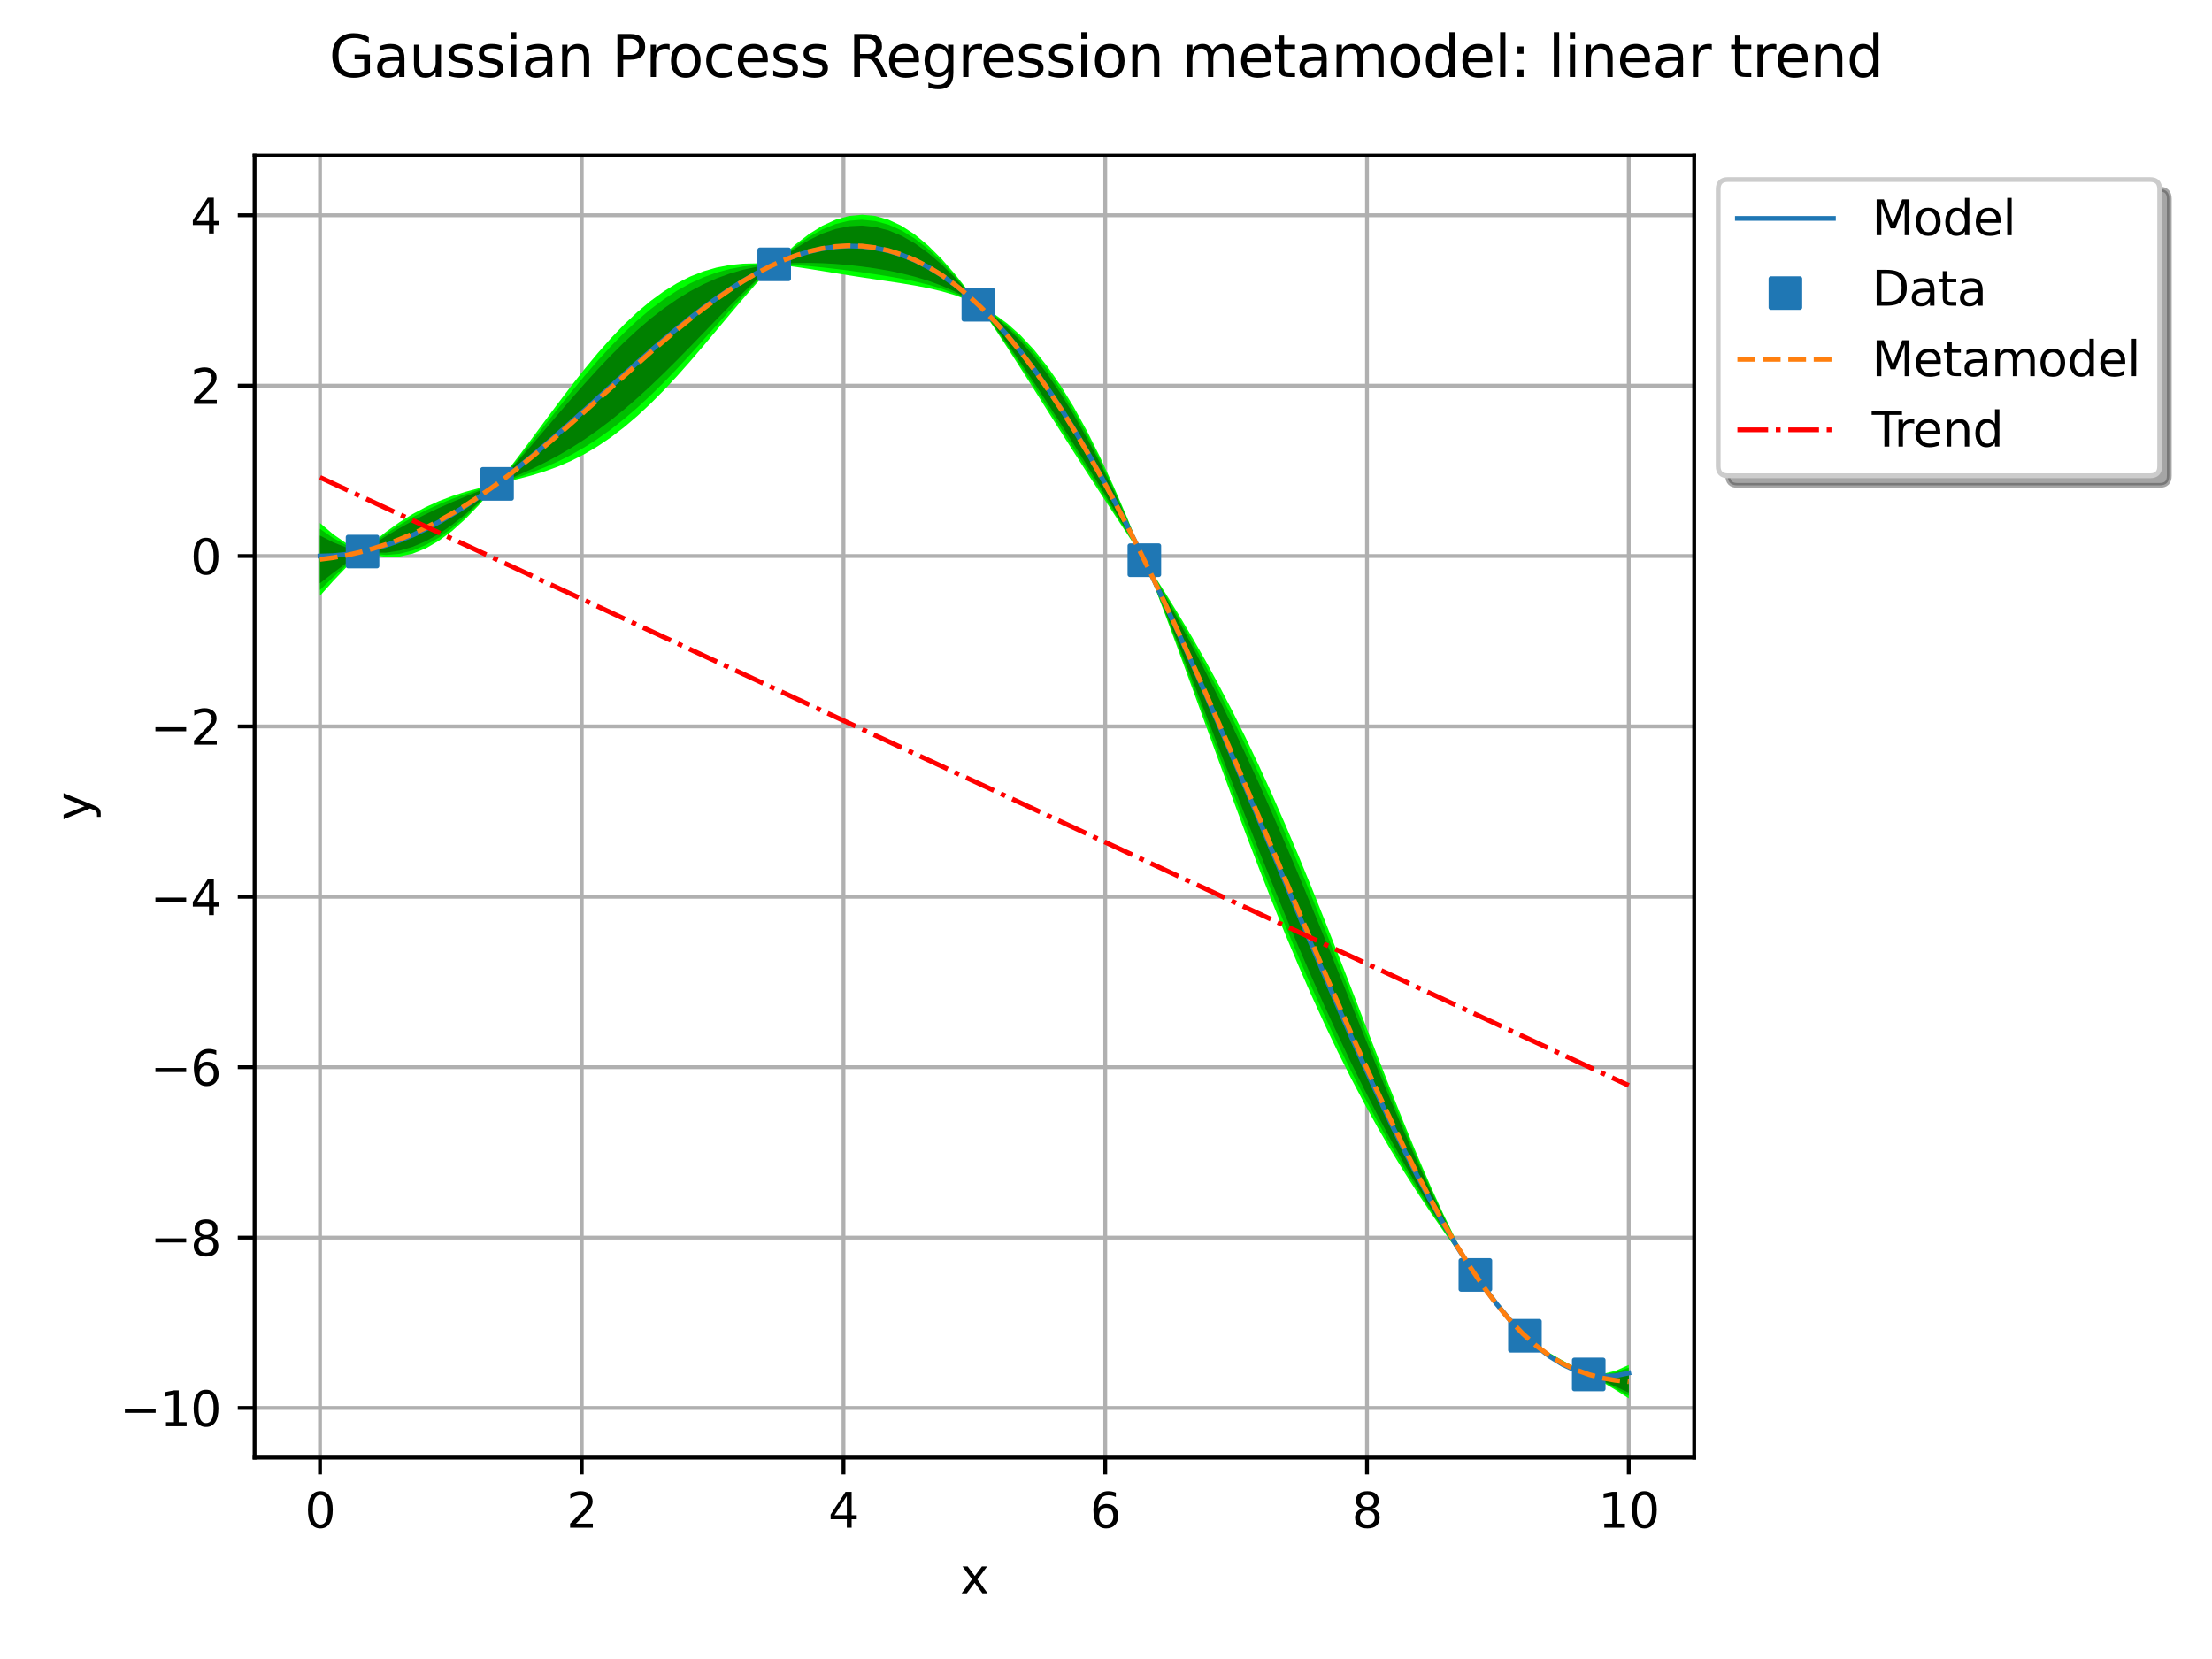 <?xml version="1.0" encoding="utf-8" standalone="no"?>
<!DOCTYPE svg PUBLIC "-//W3C//DTD SVG 1.1//EN"
  "http://www.w3.org/Graphics/SVG/1.1/DTD/svg11.dtd">
<svg xmlns:xlink="http://www.w3.org/1999/xlink" width="460.8pt" height="345.6pt" viewBox="0 0 460.8 345.6" xmlns="http://www.w3.org/2000/svg" version="1.1">
 <defs>
  <style type="text/css">*{stroke-linejoin: round; stroke-linecap: butt}</style>
 </defs>
 <g id="figure_1">
  <g id="patch_1">
   <path d="M 0 345.6 
L 460.8 345.6 
L 460.8 0 
L 0 0 
z
" style="fill: #ffffff"/>
  </g>
  <g id="axes_1">
   <g id="patch_2">
    <path d="M 53.03 303.64 
L 352.93 303.64 
L 352.93 32.4 
L 53.03 32.4 
z
" style="fill: #ffffff"/>
   </g>
   <g id="matplotlib.axis_1">
    <g id="xtick_1">
     <g id="line2d_1">
      <path d="M 66.662 303.64 
L 66.662 32.4 
" clip-path="url(#p1fb1db4785)" style="fill: none; stroke: #b0b0b0; stroke-width: 0.8; stroke-linecap: square"/>
     </g>
     <g id="line2d_2">
      <defs>
       <path id="m49046fbd03" d="M 0 0 
L 0 3.5 
" style="stroke: #000000; stroke-width: 0.8"/>
      </defs>
      <g>
       <use xlink:href="#m49046fbd03" x="66.662" y="303.64" style="stroke: #000000; stroke-width: 0.8"/>
      </g>
     </g>
     <g id="text_1">
      <!-- 0 -->
      <g transform="translate(63.481 318.238) scale(0.1 -0.1)">
       <defs>
        <path id="DejaVuSans-30" d="M 2034 4250 
Q 1547 4250 1301 3770 
Q 1056 3291 1056 2328 
Q 1056 1369 1301 889 
Q 1547 409 2034 409 
Q 2525 409 2770 889 
Q 3016 1369 3016 2328 
Q 3016 3291 2770 3770 
Q 2525 4250 2034 4250 
z
M 2034 4750 
Q 2819 4750 3233 4129 
Q 3647 3509 3647 2328 
Q 3647 1150 3233 529 
Q 2819 -91 2034 -91 
Q 1250 -91 836 529 
Q 422 1150 422 2328 
Q 422 3509 836 4129 
Q 1250 4750 2034 4750 
z
" transform="scale(0.016)"/>
       </defs>
       <use xlink:href="#DejaVuSans-30"/>
      </g>
     </g>
    </g>
    <g id="xtick_2">
     <g id="line2d_3">
      <path d="M 121.189 303.64 
L 121.189 32.4 
" clip-path="url(#p1fb1db4785)" style="fill: none; stroke: #b0b0b0; stroke-width: 0.8; stroke-linecap: square"/>
     </g>
     <g id="line2d_4">
      <g>
       <use xlink:href="#m49046fbd03" x="121.189" y="303.64" style="stroke: #000000; stroke-width: 0.8"/>
      </g>
     </g>
     <g id="text_2">
      <!-- 2 -->
      <g transform="translate(118.008 318.238) scale(0.1 -0.1)">
       <defs>
        <path id="DejaVuSans-32" d="M 1228 531 
L 3431 531 
L 3431 0 
L 469 0 
L 469 531 
Q 828 903 1448 1529 
Q 2069 2156 2228 2338 
Q 2531 2678 2651 2914 
Q 2772 3150 2772 3378 
Q 2772 3750 2511 3984 
Q 2250 4219 1831 4219 
Q 1534 4219 1204 4116 
Q 875 4013 500 3803 
L 500 4441 
Q 881 4594 1212 4672 
Q 1544 4750 1819 4750 
Q 2544 4750 2975 4387 
Q 3406 4025 3406 3419 
Q 3406 3131 3298 2873 
Q 3191 2616 2906 2266 
Q 2828 2175 2409 1742 
Q 1991 1309 1228 531 
z
" transform="scale(0.016)"/>
       </defs>
       <use xlink:href="#DejaVuSans-32"/>
      </g>
     </g>
    </g>
    <g id="xtick_3">
     <g id="line2d_5">
      <path d="M 175.716 303.64 
L 175.716 32.4 
" clip-path="url(#p1fb1db4785)" style="fill: none; stroke: #b0b0b0; stroke-width: 0.8; stroke-linecap: square"/>
     </g>
     <g id="line2d_6">
      <g>
       <use xlink:href="#m49046fbd03" x="175.716" y="303.64" style="stroke: #000000; stroke-width: 0.8"/>
      </g>
     </g>
     <g id="text_3">
      <!-- 4 -->
      <g transform="translate(172.535 318.238) scale(0.1 -0.1)">
       <defs>
        <path id="DejaVuSans-34" d="M 2419 4116 
L 825 1625 
L 2419 1625 
L 2419 4116 
z
M 2253 4666 
L 3047 4666 
L 3047 1625 
L 3713 1625 
L 3713 1100 
L 3047 1100 
L 3047 0 
L 2419 0 
L 2419 1100 
L 313 1100 
L 313 1709 
L 2253 4666 
z
" transform="scale(0.016)"/>
       </defs>
       <use xlink:href="#DejaVuSans-34"/>
      </g>
     </g>
    </g>
    <g id="xtick_4">
     <g id="line2d_7">
      <path d="M 230.244 303.64 
L 230.244 32.4 
" clip-path="url(#p1fb1db4785)" style="fill: none; stroke: #b0b0b0; stroke-width: 0.8; stroke-linecap: square"/>
     </g>
     <g id="line2d_8">
      <g>
       <use xlink:href="#m49046fbd03" x="230.244" y="303.64" style="stroke: #000000; stroke-width: 0.8"/>
      </g>
     </g>
     <g id="text_4">
      <!-- 6 -->
      <g transform="translate(227.062 318.238) scale(0.1 -0.1)">
       <defs>
        <path id="DejaVuSans-36" d="M 2113 2584 
Q 1688 2584 1439 2293 
Q 1191 2003 1191 1497 
Q 1191 994 1439 701 
Q 1688 409 2113 409 
Q 2538 409 2786 701 
Q 3034 994 3034 1497 
Q 3034 2003 2786 2293 
Q 2538 2584 2113 2584 
z
M 3366 4563 
L 3366 3988 
Q 3128 4100 2886 4159 
Q 2644 4219 2406 4219 
Q 1781 4219 1451 3797 
Q 1122 3375 1075 2522 
Q 1259 2794 1537 2939 
Q 1816 3084 2150 3084 
Q 2853 3084 3261 2657 
Q 3669 2231 3669 1497 
Q 3669 778 3244 343 
Q 2819 -91 2113 -91 
Q 1303 -91 875 529 
Q 447 1150 447 2328 
Q 447 3434 972 4092 
Q 1497 4750 2381 4750 
Q 2619 4750 2861 4703 
Q 3103 4656 3366 4563 
z
" transform="scale(0.016)"/>
       </defs>
       <use xlink:href="#DejaVuSans-36"/>
      </g>
     </g>
    </g>
    <g id="xtick_5">
     <g id="line2d_9">
      <path d="M 284.771 303.64 
L 284.771 32.4 
" clip-path="url(#p1fb1db4785)" style="fill: none; stroke: #b0b0b0; stroke-width: 0.8; stroke-linecap: square"/>
     </g>
     <g id="line2d_10">
      <g>
       <use xlink:href="#m49046fbd03" x="284.771" y="303.64" style="stroke: #000000; stroke-width: 0.8"/>
      </g>
     </g>
     <g id="text_5">
      <!-- 8 -->
      <g transform="translate(281.59 318.238) scale(0.1 -0.1)">
       <defs>
        <path id="DejaVuSans-38" d="M 2034 2216 
Q 1584 2216 1326 1975 
Q 1069 1734 1069 1313 
Q 1069 891 1326 650 
Q 1584 409 2034 409 
Q 2484 409 2743 651 
Q 3003 894 3003 1313 
Q 3003 1734 2745 1975 
Q 2488 2216 2034 2216 
z
M 1403 2484 
Q 997 2584 770 2862 
Q 544 3141 544 3541 
Q 544 4100 942 4425 
Q 1341 4750 2034 4750 
Q 2731 4750 3128 4425 
Q 3525 4100 3525 3541 
Q 3525 3141 3298 2862 
Q 3072 2584 2669 2484 
Q 3125 2378 3379 2068 
Q 3634 1759 3634 1313 
Q 3634 634 3220 271 
Q 2806 -91 2034 -91 
Q 1263 -91 848 271 
Q 434 634 434 1313 
Q 434 1759 690 2068 
Q 947 2378 1403 2484 
z
M 1172 3481 
Q 1172 3119 1398 2916 
Q 1625 2713 2034 2713 
Q 2441 2713 2670 2916 
Q 2900 3119 2900 3481 
Q 2900 3844 2670 4047 
Q 2441 4250 2034 4250 
Q 1625 4250 1398 4047 
Q 1172 3844 1172 3481 
z
" transform="scale(0.016)"/>
       </defs>
       <use xlink:href="#DejaVuSans-38"/>
      </g>
     </g>
    </g>
    <g id="xtick_6">
     <g id="line2d_11">
      <path d="M 339.298 303.64 
L 339.298 32.4 
" clip-path="url(#p1fb1db4785)" style="fill: none; stroke: #b0b0b0; stroke-width: 0.8; stroke-linecap: square"/>
     </g>
     <g id="line2d_12">
      <g>
       <use xlink:href="#m49046fbd03" x="339.298" y="303.64" style="stroke: #000000; stroke-width: 0.8"/>
      </g>
     </g>
     <g id="text_6">
      <!-- 10 -->
      <g transform="translate(332.936 318.238) scale(0.1 -0.1)">
       <defs>
        <path id="DejaVuSans-31" d="M 794 531 
L 1825 531 
L 1825 4091 
L 703 3866 
L 703 4441 
L 1819 4666 
L 2450 4666 
L 2450 531 
L 3481 531 
L 3481 0 
L 794 0 
L 794 531 
z
" transform="scale(0.016)"/>
       </defs>
       <use xlink:href="#DejaVuSans-31"/>
       <use xlink:href="#DejaVuSans-30" transform="translate(63.623 0)"/>
      </g>
     </g>
    </g>
    <g id="text_7">
     <!-- x -->
     <g transform="translate(200.021 331.917) scale(0.1 -0.1)">
      <defs>
       <path id="DejaVuSans-78" d="M 3513 3500 
L 2247 1797 
L 3578 0 
L 2900 0 
L 1881 1375 
L 863 0 
L 184 0 
L 1544 1831 
L 300 3500 
L 978 3500 
L 1906 2253 
L 2834 3500 
L 3513 3500 
z
" transform="scale(0.016)"/>
      </defs>
      <use xlink:href="#DejaVuSans-78"/>
     </g>
    </g>
   </g>
   <g id="matplotlib.axis_2">
    <g id="ytick_1">
     <g id="line2d_13">
      <path d="M 53.03 293.312 
L 352.93 293.312 
" clip-path="url(#p1fb1db4785)" style="fill: none; stroke: #b0b0b0; stroke-width: 0.8; stroke-linecap: square"/>
     </g>
     <g id="line2d_14">
      <defs>
       <path id="m5d38cfd2c7" d="M 0 0 
L -3.5 0 
" style="stroke: #000000; stroke-width: 0.8"/>
      </defs>
      <g>
       <use xlink:href="#m5d38cfd2c7" x="53.03" y="293.312" style="stroke: #000000; stroke-width: 0.8"/>
      </g>
     </g>
     <g id="text_8">
      <!-- −10 -->
      <g transform="translate(24.925 297.111) scale(0.1 -0.1)">
       <defs>
        <path id="DejaVuSans-2212" d="M 678 2272 
L 4684 2272 
L 4684 1741 
L 678 1741 
L 678 2272 
z
" transform="scale(0.016)"/>
       </defs>
       <use xlink:href="#DejaVuSans-2212"/>
       <use xlink:href="#DejaVuSans-31" transform="translate(83.789 0)"/>
       <use xlink:href="#DejaVuSans-30" transform="translate(147.412 0)"/>
      </g>
     </g>
    </g>
    <g id="ytick_2">
     <g id="line2d_15">
      <path d="M 53.03 257.816 
L 352.93 257.816 
" clip-path="url(#p1fb1db4785)" style="fill: none; stroke: #b0b0b0; stroke-width: 0.8; stroke-linecap: square"/>
     </g>
     <g id="line2d_16">
      <g>
       <use xlink:href="#m5d38cfd2c7" x="53.03" y="257.816" style="stroke: #000000; stroke-width: 0.8"/>
      </g>
     </g>
     <g id="text_9">
      <!-- −8 -->
      <g transform="translate(31.288 261.615) scale(0.1 -0.1)">
       <use xlink:href="#DejaVuSans-2212"/>
       <use xlink:href="#DejaVuSans-38" transform="translate(83.789 0)"/>
      </g>
     </g>
    </g>
    <g id="ytick_3">
     <g id="line2d_17">
      <path d="M 53.03 222.319 
L 352.93 222.319 
" clip-path="url(#p1fb1db4785)" style="fill: none; stroke: #b0b0b0; stroke-width: 0.8; stroke-linecap: square"/>
     </g>
     <g id="line2d_18">
      <g>
       <use xlink:href="#m5d38cfd2c7" x="53.03" y="222.319" style="stroke: #000000; stroke-width: 0.8"/>
      </g>
     </g>
     <g id="text_10">
      <!-- −6 -->
      <g transform="translate(31.288 226.118) scale(0.1 -0.1)">
       <use xlink:href="#DejaVuSans-2212"/>
       <use xlink:href="#DejaVuSans-36" transform="translate(83.789 0)"/>
      </g>
     </g>
    </g>
    <g id="ytick_4">
     <g id="line2d_19">
      <path d="M 53.03 186.823 
L 352.93 186.823 
" clip-path="url(#p1fb1db4785)" style="fill: none; stroke: #b0b0b0; stroke-width: 0.8; stroke-linecap: square"/>
     </g>
     <g id="line2d_20">
      <g>
       <use xlink:href="#m5d38cfd2c7" x="53.03" y="186.823" style="stroke: #000000; stroke-width: 0.8"/>
      </g>
     </g>
     <g id="text_11">
      <!-- −4 -->
      <g transform="translate(31.288 190.622) scale(0.1 -0.1)">
       <use xlink:href="#DejaVuSans-2212"/>
       <use xlink:href="#DejaVuSans-34" transform="translate(83.789 0)"/>
      </g>
     </g>
    </g>
    <g id="ytick_5">
     <g id="line2d_21">
      <path d="M 53.03 151.327 
L 352.93 151.327 
" clip-path="url(#p1fb1db4785)" style="fill: none; stroke: #b0b0b0; stroke-width: 0.8; stroke-linecap: square"/>
     </g>
     <g id="line2d_22">
      <g>
       <use xlink:href="#m5d38cfd2c7" x="53.03" y="151.327" style="stroke: #000000; stroke-width: 0.8"/>
      </g>
     </g>
     <g id="text_12">
      <!-- −2 -->
      <g transform="translate(31.288 155.126) scale(0.1 -0.1)">
       <use xlink:href="#DejaVuSans-2212"/>
       <use xlink:href="#DejaVuSans-32" transform="translate(83.789 0)"/>
      </g>
     </g>
    </g>
    <g id="ytick_6">
     <g id="line2d_23">
      <path d="M 53.03 115.83 
L 352.93 115.83 
" clip-path="url(#p1fb1db4785)" style="fill: none; stroke: #b0b0b0; stroke-width: 0.8; stroke-linecap: square"/>
     </g>
     <g id="line2d_24">
      <g>
       <use xlink:href="#m5d38cfd2c7" x="53.03" y="115.83" style="stroke: #000000; stroke-width: 0.8"/>
      </g>
     </g>
     <g id="text_13">
      <!-- 0 -->
      <g transform="translate(39.667 119.63) scale(0.1 -0.1)">
       <use xlink:href="#DejaVuSans-30"/>
      </g>
     </g>
    </g>
    <g id="ytick_7">
     <g id="line2d_25">
      <path d="M 53.03 80.334 
L 352.93 80.334 
" clip-path="url(#p1fb1db4785)" style="fill: none; stroke: #b0b0b0; stroke-width: 0.8; stroke-linecap: square"/>
     </g>
     <g id="line2d_26">
      <g>
       <use xlink:href="#m5d38cfd2c7" x="53.03" y="80.334" style="stroke: #000000; stroke-width: 0.8"/>
      </g>
     </g>
     <g id="text_14">
      <!-- 2 -->
      <g transform="translate(39.667 84.133) scale(0.1 -0.1)">
       <use xlink:href="#DejaVuSans-32"/>
      </g>
     </g>
    </g>
    <g id="ytick_8">
     <g id="line2d_27">
      <path d="M 53.03 44.838 
L 352.93 44.838 
" clip-path="url(#p1fb1db4785)" style="fill: none; stroke: #b0b0b0; stroke-width: 0.8; stroke-linecap: square"/>
     </g>
     <g id="line2d_28">
      <g>
       <use xlink:href="#m5d38cfd2c7" x="53.03" y="44.838" style="stroke: #000000; stroke-width: 0.8"/>
      </g>
     </g>
     <g id="text_15">
      <!-- 4 -->
      <g transform="translate(39.667 48.637) scale(0.1 -0.1)">
       <use xlink:href="#DejaVuSans-34"/>
      </g>
     </g>
    </g>
    <g id="text_16">
     <!-- y -->
     <g transform="translate(18.846 170.979) rotate(-90) scale(0.1 -0.1)">
      <defs>
       <path id="DejaVuSans-79" d="M 2059 -325 
Q 1816 -950 1584 -1140 
Q 1353 -1331 966 -1331 
L 506 -1331 
L 506 -850 
L 844 -850 
Q 1081 -850 1212 -737 
Q 1344 -625 1503 -206 
L 1606 56 
L 191 3500 
L 800 3500 
L 1894 763 
L 2988 3500 
L 3597 3500 
L 2059 -325 
z
" transform="scale(0.016)"/>
      </defs>
      <use xlink:href="#DejaVuSans-79"/>
     </g>
    </g>
   </g>
   <g id="patch_3">
    <path d="M 66.662 124.103 
L 69.416 121.027 
L 72.17 118.137 
L 74.924 115.452 
L 77.677 115.596 
L 80.431 116.033 
L 83.185 115.951 
L 85.939 115.35 
L 88.693 114.24 
L 91.447 112.642 
L 94.201 110.587 
L 96.955 108.112 
L 99.709 105.268 
L 102.463 102.111 
L 105.216 100.42 
L 107.97 99.767 
L 110.724 99.041 
L 113.478 98.195 
L 116.232 97.194 
L 118.986 96.005 
L 121.74 94.605 
L 124.494 92.978 
L 127.248 91.113 
L 130.002 89.007 
L 132.755 86.667 
L 135.509 84.102 
L 138.263 81.331 
L 141.017 78.38 
L 143.771 75.28 
L 146.525 72.07 
L 149.279 68.792 
L 152.033 65.498 
L 154.787 62.242 
L 157.541 59.084 
L 160.295 56.088 
L 163.048 55.245 
L 165.802 55.601 
L 168.556 56.016 
L 171.31 56.461 
L 174.064 56.912 
L 176.818 57.355 
L 179.572 57.782 
L 182.326 58.195 
L 185.08 58.603 
L 187.834 59.024 
L 190.587 59.483 
L 193.341 60.015 
L 196.095 60.659 
L 198.849 61.464 
L 201.603 62.482 
L 204.357 64.264 
L 207.111 68.271 
L 209.865 72.442 
L 212.619 76.721 
L 215.373 81.061 
L 218.126 85.421 
L 220.88 89.771 
L 223.634 94.09 
L 226.388 98.368 
L 229.142 102.603 
L 231.896 106.804 
L 234.65 110.991 
L 237.404 115.189 
L 240.158 121.251 
L 242.912 128.521 
L 245.665 135.956 
L 248.419 143.49 
L 251.173 151.064 
L 253.927 158.619 
L 256.681 166.104 
L 259.435 173.474 
L 262.189 180.687 
L 264.943 187.71 
L 267.697 194.513 
L 270.451 201.075 
L 273.205 207.379 
L 275.958 213.413 
L 278.712 219.175 
L 281.466 224.665 
L 284.22 229.888 
L 286.974 234.856 
L 289.728 239.585 
L 292.482 244.094 
L 295.236 248.404 
L 297.99 252.54 
L 300.744 256.525 
L 303.497 260.381 
L 306.251 264.128 
L 309.005 268.218 
L 311.759 272.073 
L 314.513 275.291 
L 317.267 277.921 
L 320.021 280.61 
L 322.775 282.918 
L 325.529 284.67 
L 328.283 285.814 
L 331.036 286.366 
L 333.79 287.899 
L 336.544 289.537 
L 339.298 291.311 
L 339.298 284.349 
L 336.544 285.565 
L 333.79 286.238 
L 331.036 286.332 
L 328.283 284.897 
L 325.529 283.425 
L 322.775 281.854 
L 320.021 280.064 
L 317.267 277.829 
L 314.513 274.692 
L 311.759 271.312 
L 309.005 267.774 
L 306.251 263.732 
L 303.497 258.664 
L 300.744 253.081 
L 297.99 247.056 
L 295.236 240.666 
L 292.482 233.986 
L 289.728 227.091 
L 286.974 220.051 
L 284.22 212.934 
L 281.466 205.801 
L 278.712 198.709 
L 275.958 191.707 
L 273.205 184.839 
L 270.451 178.142 
L 267.697 171.647 
L 264.943 165.376 
L 262.189 159.345 
L 259.435 153.564 
L 256.681 148.035 
L 253.927 142.752 
L 251.173 137.706 
L 248.419 132.878 
L 245.665 128.244 
L 242.912 123.776 
L 240.158 119.437 
L 237.404 114.215 
L 234.65 107.483 
L 231.896 101.117 
L 229.142 95.171 
L 226.388 89.687 
L 223.634 84.695 
L 220.88 80.216 
L 218.126 76.258 
L 215.373 72.818 
L 212.619 69.881 
L 209.865 67.421 
L 207.111 65.401 
L 204.357 63.774 
L 201.603 60.486 
L 198.849 57.002 
L 196.095 53.87 
L 193.341 51.142 
L 190.587 48.86 
L 187.834 47.058 
L 185.08 45.761 
L 182.326 44.982 
L 179.572 44.729 
L 176.818 44.996 
L 174.064 45.77 
L 171.31 47.028 
L 168.556 48.735 
L 165.802 50.85 
L 163.048 53.321 
L 160.295 54.987 
L 157.541 54.868 
L 154.787 54.929 
L 152.033 55.207 
L 149.279 55.731 
L 146.525 56.526 
L 143.771 57.612 
L 141.017 59.001 
L 138.263 60.699 
L 135.509 62.705 
L 132.755 65.014 
L 130.002 67.612 
L 127.248 70.479 
L 124.494 73.59 
L 121.74 76.912 
L 118.986 80.406 
L 116.232 84.028 
L 113.478 87.727 
L 110.724 91.448 
L 107.97 95.131 
L 105.216 98.708 
L 102.463 101.049 
L 99.709 101.71 
L 96.955 102.455 
L 94.201 103.33 
L 91.447 104.376 
L 88.693 105.622 
L 85.939 107.095 
L 83.185 108.81 
L 80.431 110.776 
L 77.677 112.993 
L 74.924 114.648 
L 72.17 113.209 
L 69.416 111.302 
L 66.662 108.952 
z
" clip-path="url(#p1fb1db4785)" style="fill: #00ff00"/>
   </g>
   <g id="patch_4">
    <path d="M 66.662 122.885 
L 69.416 120.246 
L 72.17 117.741 
L 74.924 115.388 
L 77.677 115.387 
L 80.431 115.611 
L 83.185 115.377 
L 85.939 114.686 
L 88.693 113.547 
L 91.447 111.978 
L 94.201 110.003 
L 96.955 107.658 
L 99.709 104.982 
L 102.463 102.026 
L 105.216 100.282 
L 107.97 99.395 
L 110.724 98.43 
L 113.478 97.354 
L 116.232 96.135 
L 118.986 94.751 
L 121.74 93.183 
L 124.494 91.419 
L 127.248 89.454 
L 130.002 87.287 
L 132.755 84.926 
L 135.509 82.382 
L 138.263 79.673 
L 141.017 76.822 
L 143.771 73.86 
L 146.525 70.82 
L 149.279 67.743 
L 152.033 64.671 
L 154.787 61.655 
L 157.541 58.745 
L 160.295 56 
L 163.048 55.091 
L 165.802 55.219 
L 168.556 55.431 
L 171.31 55.702 
L 174.064 56.016 
L 176.818 56.361 
L 179.572 56.732 
L 182.326 57.133 
L 185.08 57.57 
L 187.834 58.062 
L 190.587 58.629 
L 193.341 59.301 
L 196.095 60.113 
L 198.849 61.105 
L 201.603 62.322 
L 204.357 64.225 
L 207.111 68.04 
L 209.865 72.038 
L 212.619 76.172 
L 215.373 80.398 
L 218.126 84.684 
L 220.88 89.003 
L 223.634 93.335 
L 226.388 97.67 
L 229.142 102.006 
L 231.896 106.347 
L 234.65 110.709 
L 237.404 115.111 
L 240.158 121.105 
L 242.912 128.139 
L 245.665 135.336 
L 248.419 142.637 
L 251.173 149.99 
L 253.927 157.343 
L 256.681 164.652 
L 259.435 171.873 
L 262.189 178.972 
L 264.943 185.915 
L 267.697 192.675 
L 270.451 199.232 
L 273.205 205.567 
L 275.958 211.669 
L 278.712 217.53 
L 281.466 223.148 
L 284.22 228.525 
L 286.974 233.666 
L 289.728 238.581 
L 292.482 243.281 
L 295.236 247.782 
L 297.99 252.099 
L 300.744 256.248 
L 303.497 260.243 
L 306.251 264.096 
L 309.005 268.182 
L 311.759 272.011 
L 314.513 275.243 
L 317.267 277.914 
L 320.021 280.566 
L 322.775 282.833 
L 325.529 284.57 
L 328.283 285.74 
L 331.036 286.364 
L 333.79 287.765 
L 336.544 289.217 
L 339.298 290.751 
L 339.298 284.908 
L 336.544 285.884 
L 333.79 286.372 
L 331.036 286.334 
L 328.283 284.971 
L 325.529 283.525 
L 322.775 281.94 
L 320.021 280.108 
L 317.267 277.837 
L 314.513 274.74 
L 311.759 271.373 
L 309.005 267.81 
L 306.251 263.764 
L 303.497 258.802 
L 300.744 253.358 
L 297.99 247.497 
L 295.236 241.288 
L 292.482 234.798 
L 289.728 228.095 
L 286.974 221.241 
L 284.22 214.297 
L 281.466 207.317 
L 278.712 200.354 
L 275.958 193.452 
L 273.205 186.651 
L 270.451 179.986 
L 267.697 173.485 
L 264.943 167.171 
L 262.189 161.061 
L 259.435 155.164 
L 256.681 149.487 
L 253.927 144.028 
L 251.173 138.78 
L 248.419 133.731 
L 245.665 128.864 
L 242.912 124.157 
L 240.158 119.583 
L 237.404 114.294 
L 234.65 107.765 
L 231.896 101.575 
L 229.142 95.769 
L 226.388 90.385 
L 223.634 85.451 
L 220.88 80.985 
L 218.126 76.995 
L 215.373 73.481 
L 212.619 70.431 
L 209.865 67.824 
L 207.111 65.632 
L 204.357 63.813 
L 201.603 60.647 
L 198.849 57.361 
L 196.095 54.416 
L 193.341 51.855 
L 190.587 49.714 
L 187.834 48.02 
L 185.08 46.793 
L 182.326 46.044 
L 179.572 45.778 
L 176.818 45.99 
L 174.064 46.666 
L 171.31 47.786 
L 168.556 49.32 
L 165.802 51.231 
L 163.048 53.475 
L 160.295 55.075 
L 157.541 55.207 
L 154.787 55.517 
L 152.033 56.034 
L 149.279 56.781 
L 146.525 57.776 
L 143.771 59.033 
L 141.017 60.559 
L 138.263 62.357 
L 135.509 64.425 
L 132.755 66.755 
L 130.002 69.332 
L 127.248 72.138 
L 124.494 75.148 
L 121.74 78.334 
L 118.986 81.66 
L 116.232 85.086 
L 113.478 88.569 
L 110.724 92.059 
L 107.97 95.503 
L 105.216 98.846 
L 102.463 101.134 
L 99.709 101.996 
L 96.955 102.91 
L 94.201 103.914 
L 91.447 105.04 
L 88.693 106.315 
L 85.939 107.758 
L 83.185 109.384 
L 80.431 111.199 
L 77.677 113.202 
L 74.924 114.713 
L 72.17 113.605 
L 69.416 112.084 
L 66.662 110.17 
z
" clip-path="url(#p1fb1db4785)" style="fill: #00bf00"/>
   </g>
   <g id="patch_5">
    <path d="M 66.662 121.481 
L 69.416 119.344 
L 72.17 117.284 
L 74.924 115.313 
L 77.677 115.145 
L 80.431 115.123 
L 83.185 114.715 
L 85.939 113.921 
L 88.693 112.749 
L 91.447 111.212 
L 94.201 109.331 
L 96.955 107.133 
L 99.709 104.652 
L 102.463 101.927 
L 105.216 100.124 
L 107.97 98.965 
L 110.724 97.727 
L 113.478 96.384 
L 116.232 94.915 
L 118.986 93.305 
L 121.74 91.543 
L 124.494 89.622 
L 127.248 87.542 
L 130.002 85.305 
L 132.755 82.919 
L 135.509 80.399 
L 138.263 77.76 
L 141.017 75.026 
L 143.771 72.222 
L 146.525 69.38 
L 149.279 66.532 
L 152.033 63.717 
L 154.787 60.977 
L 157.541 58.355 
L 160.295 55.897 
L 163.048 54.912 
L 165.802 54.779 
L 168.556 54.756 
L 171.31 54.828 
L 174.064 54.984 
L 176.818 55.216 
L 179.572 55.523 
L 182.326 55.908 
L 185.08 56.38 
L 187.834 56.953 
L 190.587 57.645 
L 193.341 58.479 
L 196.095 59.484 
L 198.849 60.691 
L 201.603 62.137 
L 204.357 64.179 
L 207.111 67.774 
L 209.865 71.573 
L 212.619 75.538 
L 215.373 79.634 
L 218.126 83.835 
L 220.88 88.117 
L 223.634 92.464 
L 226.388 96.866 
L 229.142 101.317 
L 231.896 105.82 
L 234.65 110.384 
L 237.404 115.021 
L 240.158 120.937 
L 242.912 127.7 
L 245.665 134.621 
L 248.419 141.654 
L 251.173 148.752 
L 253.927 155.873 
L 256.681 162.977 
L 259.435 170.028 
L 262.189 176.994 
L 264.943 183.845 
L 267.697 190.556 
L 270.451 197.106 
L 273.205 203.478 
L 275.958 209.657 
L 278.712 215.633 
L 281.466 221.4 
L 284.22 226.954 
L 286.974 232.294 
L 289.728 237.423 
L 292.482 242.344 
L 295.236 247.065 
L 297.99 251.591 
L 300.744 255.929 
L 303.497 260.084 
L 306.251 264.059 
L 309.005 268.141 
L 311.759 271.941 
L 314.513 275.187 
L 317.267 277.905 
L 320.021 280.515 
L 322.775 282.734 
L 325.529 284.455 
L 328.283 285.655 
L 331.036 286.36 
L 333.79 287.611 
L 336.544 288.849 
L 339.298 290.106 
L 339.298 285.554 
L 336.544 286.252 
L 333.79 286.526 
L 331.036 286.338 
L 328.283 285.056 
L 325.529 283.641 
L 322.775 282.038 
L 320.021 280.158 
L 317.267 277.845 
L 314.513 274.796 
L 311.759 271.443 
L 309.005 267.851 
L 306.251 263.801 
L 303.497 258.961 
L 300.744 253.677 
L 297.99 248.005 
L 295.236 242.005 
L 292.482 235.735 
L 289.728 229.253 
L 286.974 222.613 
L 284.22 215.868 
L 281.466 209.066 
L 278.712 202.251 
L 275.958 195.463 
L 273.205 188.74 
L 270.451 182.111 
L 267.697 175.604 
L 264.943 169.241 
L 262.189 163.039 
L 259.435 157.01 
L 256.681 151.162 
L 253.927 145.498 
L 251.173 140.018 
L 248.419 134.715 
L 245.665 129.579 
L 242.912 124.597 
L 240.158 119.751 
L 237.404 114.384 
L 234.65 108.09 
L 231.896 102.102 
L 229.142 96.458 
L 226.388 91.189 
L 223.634 86.321 
L 220.88 81.87 
L 218.126 77.844 
L 215.373 74.245 
L 212.619 71.065 
L 209.865 68.29 
L 207.111 65.897 
L 204.357 63.859 
L 201.603 60.832 
L 198.849 57.774 
L 196.095 55.045 
L 193.341 52.678 
L 190.587 50.699 
L 187.834 49.129 
L 185.08 47.983 
L 182.326 47.269 
L 179.572 46.988 
L 176.818 47.135 
L 174.064 47.699 
L 171.31 48.66 
L 168.556 49.995 
L 165.802 51.672 
L 163.048 53.654 
L 160.295 55.177 
L 157.541 55.597 
L 154.787 56.195 
L 152.033 56.988 
L 149.279 57.991 
L 146.525 59.216 
L 143.771 60.67 
L 141.017 62.355 
L 138.263 64.269 
L 135.509 66.408 
L 132.755 68.761 
L 130.002 71.315 
L 127.248 74.05 
L 124.494 76.945 
L 121.74 79.974 
L 118.986 83.105 
L 116.232 86.306 
L 113.478 89.539 
L 110.724 92.762 
L 107.97 95.933 
L 105.216 99.004 
L 102.463 101.233 
L 99.709 102.326 
L 96.955 103.434 
L 94.201 104.586 
L 91.447 105.806 
L 88.693 107.114 
L 85.939 108.523 
L 83.185 110.046 
L 80.431 111.686 
L 77.677 113.444 
L 74.924 114.787 
L 72.17 114.062 
L 69.416 112.985 
L 66.662 111.574 
z
" clip-path="url(#p1fb1db4785)" style="fill: #008000"/>
   </g>
   <g id="line2d_29">
    <path d="M 66.662 115.83 
L 69.416 115.74 
L 72.17 115.469 
L 74.924 115.019 
L 77.677 114.392 
L 80.431 113.591 
L 83.185 112.621 
L 85.939 111.486 
L 88.693 110.192 
L 91.447 108.746 
L 94.201 107.156 
L 96.955 105.43 
L 99.709 103.576 
L 102.463 101.605 
L 105.216 99.526 
L 107.97 97.352 
L 110.724 95.093 
L 113.478 92.762 
L 116.232 90.372 
L 118.986 87.935 
L 121.74 85.465 
L 124.494 82.977 
L 127.248 80.484 
L 130.002 78.001 
L 132.755 75.543 
L 135.509 73.123 
L 138.263 70.758 
L 141.017 68.461 
L 143.771 66.248 
L 146.525 64.134 
L 149.279 62.131 
L 152.033 60.256 
L 154.787 58.522 
L 157.541 56.942 
L 160.295 55.529 
L 163.048 54.297 
L 165.802 53.257 
L 168.556 52.42 
L 171.31 51.799 
L 174.064 51.403 
L 176.818 51.241 
L 179.572 51.323 
L 182.326 51.656 
L 185.08 52.247 
L 187.834 53.103 
L 190.587 54.228 
L 193.341 55.628 
L 196.095 57.305 
L 198.849 59.261 
L 201.603 61.498 
L 204.357 64.015 
L 207.111 66.813 
L 209.865 69.888 
L 212.619 73.238 
L 215.373 76.859 
L 218.126 80.744 
L 220.88 84.888 
L 223.634 89.283 
L 226.388 93.921 
L 229.142 98.792 
L 231.896 103.884 
L 234.65 109.187 
L 237.404 114.688 
L 240.158 120.372 
L 242.912 126.226 
L 245.665 132.234 
L 248.419 138.379 
L 251.173 144.644 
L 253.927 151.011 
L 256.681 157.462 
L 259.435 163.977 
L 262.189 170.537 
L 264.943 177.12 
L 267.697 183.707 
L 270.451 190.275 
L 273.205 196.803 
L 275.958 203.269 
L 278.712 209.651 
L 281.466 215.927 
L 284.22 222.073 
L 286.974 228.069 
L 289.728 233.89 
L 292.482 239.517 
L 295.236 244.925 
L 297.99 250.094 
L 300.744 255.003 
L 303.497 259.631 
L 306.251 263.957 
L 309.005 267.962 
L 311.759 271.627 
L 314.513 274.934 
L 317.267 277.865 
L 320.021 280.404 
L 322.775 282.536 
L 325.529 284.244 
L 328.283 285.517 
L 331.036 286.342 
L 333.79 286.708 
L 336.544 286.604 
L 339.298 286.022 
" clip-path="url(#p1fb1db4785)" style="fill: none; stroke: #1f77b4; stroke-linecap: square"/>
   </g>
   <g id="PathCollection_1">
    <defs>
     <path id="mce7a66d151" d="M -3 3 
L 3 3 
L 3 -3 
L -3 -3 
z
" style="stroke: #1f77b4"/>
    </defs>
    <g clip-path="url(#p1fb1db4785)">
     <use xlink:href="#mce7a66d151" x="75.523" y="114.897" style="fill: #1f77b4; stroke: #1f77b4"/>
     <use xlink:href="#mce7a66d151" x="103.543" y="100.801" style="fill: #1f77b4; stroke: #1f77b4"/>
     <use xlink:href="#mce7a66d151" x="161.282" y="55.066" style="fill: #1f77b4; stroke: #1f77b4"/>
     <use xlink:href="#mce7a66d151" x="203.809" y="63.492" style="fill: #1f77b4; stroke: #1f77b4"/>
     <use xlink:href="#mce7a66d151" x="238.389" y="116.701" style="fill: #1f77b4; stroke: #1f77b4"/>
     <use xlink:href="#mce7a66d151" x="307.347" y="265.59" style="fill: #1f77b4; stroke: #1f77b4"/>
     <use xlink:href="#mce7a66d151" x="317.673" y="278.264" style="fill: #1f77b4; stroke: #1f77b4"/>
     <use xlink:href="#mce7a66d151" x="330.962" y="286.326" style="fill: #1f77b4; stroke: #1f77b4"/>
    </g>
   </g>
   <g id="patch_6">
    <path d="M 53.03 303.64 
L 53.03 32.4 
" style="fill: none; stroke: #000000; stroke-width: 0.8; stroke-linejoin: miter; stroke-linecap: square"/>
   </g>
   <g id="patch_7">
    <path d="M 352.93 303.64 
L 352.93 32.4 
" style="fill: none; stroke: #000000; stroke-width: 0.8; stroke-linejoin: miter; stroke-linecap: square"/>
   </g>
   <g id="patch_8">
    <path d="M 53.03 303.64 
L 352.93 303.64 
" style="fill: none; stroke: #000000; stroke-width: 0.8; stroke-linejoin: miter; stroke-linecap: square"/>
   </g>
   <g id="patch_9">
    <path d="M 53.03 32.4 
L 352.93 32.4 
" style="fill: none; stroke: #000000; stroke-width: 0.8; stroke-linejoin: miter; stroke-linecap: square"/>
   </g>
   <g id="line2d_30">
    <path d="M 66.662 116.528 
L 69.416 116.165 
L 72.17 115.673 
L 74.924 115.05 
L 77.677 114.294 
L 80.431 113.405 
L 83.185 112.38 
L 85.939 111.222 
L 88.693 109.931 
L 91.447 108.509 
L 94.201 106.959 
L 96.955 105.284 
L 99.709 103.489 
L 102.463 101.58 
L 105.216 99.564 
L 107.97 97.449 
L 110.724 95.245 
L 113.478 92.961 
L 116.232 90.611 
L 118.986 88.205 
L 121.74 85.758 
L 124.494 83.284 
L 127.248 80.796 
L 130.002 78.31 
L 132.755 75.84 
L 135.509 73.403 
L 138.263 71.015 
L 141.017 68.69 
L 143.771 66.446 
L 146.525 64.298 
L 149.279 62.262 
L 152.033 60.352 
L 154.787 58.586 
L 157.541 56.976 
L 160.295 55.537 
L 163.048 54.283 
L 165.802 53.225 
L 168.556 52.375 
L 171.31 51.744 
L 174.064 51.341 
L 176.818 51.175 
L 179.572 51.255 
L 182.326 51.589 
L 185.08 52.182 
L 187.834 53.041 
L 190.587 54.172 
L 193.341 55.578 
L 196.095 57.265 
L 198.849 59.233 
L 201.603 61.484 
L 204.357 64.019 
L 207.111 66.836 
L 209.865 69.931 
L 212.619 73.301 
L 215.373 76.939 
L 218.126 80.84 
L 220.88 84.994 
L 223.634 89.393 
L 226.388 94.027 
L 229.142 98.887 
L 231.896 103.961 
L 234.65 109.237 
L 237.404 114.702 
L 240.158 120.344 
L 242.912 126.148 
L 245.665 132.1 
L 248.419 138.184 
L 251.173 144.385 
L 253.927 150.686 
L 256.681 157.069 
L 259.435 163.519 
L 262.189 170.016 
L 264.943 176.543 
L 267.697 183.08 
L 270.451 189.609 
L 273.205 196.109 
L 275.958 202.56 
L 278.712 208.942 
L 281.466 215.233 
L 284.22 221.411 
L 286.974 227.454 
L 289.728 233.338 
L 292.482 239.04 
L 295.236 244.535 
L 297.99 249.798 
L 300.744 254.803 
L 303.497 259.523 
L 306.251 263.93 
L 309.005 267.996 
L 311.759 271.692 
L 314.513 274.992 
L 317.267 277.875 
L 320.021 280.337 
L 322.775 282.386 
L 325.529 284.048 
L 328.283 285.355 
L 331.036 286.349 
L 333.79 287.068 
L 336.544 287.551 
L 339.298 287.83 
" clip-path="url(#p1fb1db4785)" style="fill: none; stroke-dasharray: 3.7,1.6; stroke-dashoffset: 0; stroke: #ff7f0e"/>
   </g>
   <g id="line2d_31">
    <path d="M 66.662 99.45 
L 69.416 100.729 
L 72.17 102.009 
L 74.924 103.288 
L 77.677 104.568 
L 80.431 105.847 
L 83.185 107.127 
L 85.939 108.406 
L 88.693 109.686 
L 91.447 110.965 
L 94.201 112.245 
L 96.955 113.524 
L 99.709 114.804 
L 102.463 116.083 
L 105.216 117.363 
L 107.97 118.642 
L 110.724 119.922 
L 113.478 121.201 
L 116.232 122.481 
L 118.986 123.76 
L 121.74 125.04 
L 124.494 126.319 
L 127.248 127.599 
L 130.002 128.878 
L 132.755 130.158 
L 135.509 131.437 
L 138.263 132.717 
L 141.017 133.996 
L 143.771 135.276 
L 146.525 136.555 
L 149.279 137.835 
L 152.033 139.114 
L 154.787 140.394 
L 157.541 141.673 
L 160.295 142.953 
L 163.048 144.232 
L 165.802 145.512 
L 168.556 146.791 
L 171.31 148.071 
L 174.064 149.35 
L 176.818 150.63 
L 179.572 151.909 
L 182.326 153.189 
L 185.08 154.468 
L 187.834 155.748 
L 190.587 157.027 
L 193.341 158.307 
L 196.095 159.586 
L 198.849 160.866 
L 201.603 162.145 
L 204.357 163.425 
L 207.111 164.704 
L 209.865 165.984 
L 212.619 167.263 
L 215.373 168.543 
L 218.126 169.822 
L 220.88 171.102 
L 223.634 172.381 
L 226.388 173.661 
L 229.142 174.94 
L 231.896 176.22 
L 234.65 177.499 
L 237.404 178.779 
L 240.158 180.058 
L 242.912 181.338 
L 245.665 182.617 
L 248.419 183.897 
L 251.173 185.176 
L 253.927 186.456 
L 256.681 187.735 
L 259.435 189.015 
L 262.189 190.294 
L 264.943 191.574 
L 267.697 192.853 
L 270.451 194.133 
L 273.205 195.412 
L 275.958 196.692 
L 278.712 197.971 
L 281.466 199.251 
L 284.22 200.53 
L 286.974 201.81 
L 289.728 203.089 
L 292.482 204.369 
L 295.236 205.648 
L 297.99 206.928 
L 300.744 208.207 
L 303.497 209.487 
L 306.251 210.766 
L 309.005 212.046 
L 311.759 213.325 
L 314.513 214.605 
L 317.267 215.884 
L 320.021 217.164 
L 322.775 218.443 
L 325.529 219.723 
L 328.283 221.002 
L 331.036 222.282 
L 333.79 223.561 
L 336.544 224.841 
L 339.298 226.12 
" clip-path="url(#p1fb1db4785)" style="fill: none; stroke-dasharray: 6.4,1.6,1,1.6; stroke-dashoffset: 0; stroke: #ff0000"/>
   </g>
   <g id="legend_1">
    <g id="patch_10">
     <path d="M 361.93 101.112 
L 449.899 101.112 
Q 451.899 101.112 451.899 99.112 
L 451.899 41.4 
Q 451.899 39.4 449.899 39.4 
L 361.93 39.4 
Q 359.93 39.4 359.93 41.4 
L 359.93 99.112 
Q 359.93 101.112 361.93 101.112 
z
" style="fill: #4d4d4d; opacity: 0.5; stroke: #4d4d4d; stroke-linejoin: miter"/>
    </g>
    <g id="patch_11">
     <path d="M 359.93 99.112 
L 447.899 99.112 
Q 449.899 99.112 449.899 97.112 
L 449.899 39.4 
Q 449.899 37.4 447.899 37.4 
L 359.93 37.4 
Q 357.93 37.4 357.93 39.4 
L 357.93 97.112 
Q 357.93 99.112 359.93 99.112 
z
" style="fill: #ffffff; stroke: #cccccc; stroke-linejoin: miter"/>
    </g>
    <g id="line2d_32">
     <path d="M 361.93 45.498 
L 371.93 45.498 
L 381.93 45.498 
" style="fill: none; stroke: #1f77b4; stroke-linecap: square"/>
    </g>
    <g id="text_17">
     <!-- Model -->
     <g transform="translate(389.93 48.998) scale(0.1 -0.1)">
      <defs>
       <path id="DejaVuSans-4d" d="M 628 4666 
L 1569 4666 
L 2759 1491 
L 3956 4666 
L 4897 4666 
L 4897 0 
L 4281 0 
L 4281 4097 
L 3078 897 
L 2444 897 
L 1241 4097 
L 1241 0 
L 628 0 
L 628 4666 
z
" transform="scale(0.016)"/>
       <path id="DejaVuSans-6f" d="M 1959 3097 
Q 1497 3097 1228 2736 
Q 959 2375 959 1747 
Q 959 1119 1226 758 
Q 1494 397 1959 397 
Q 2419 397 2687 759 
Q 2956 1122 2956 1747 
Q 2956 2369 2687 2733 
Q 2419 3097 1959 3097 
z
M 1959 3584 
Q 2709 3584 3137 3096 
Q 3566 2609 3566 1747 
Q 3566 888 3137 398 
Q 2709 -91 1959 -91 
Q 1206 -91 779 398 
Q 353 888 353 1747 
Q 353 2609 779 3096 
Q 1206 3584 1959 3584 
z
" transform="scale(0.016)"/>
       <path id="DejaVuSans-64" d="M 2906 2969 
L 2906 4863 
L 3481 4863 
L 3481 0 
L 2906 0 
L 2906 525 
Q 2725 213 2448 61 
Q 2172 -91 1784 -91 
Q 1150 -91 751 415 
Q 353 922 353 1747 
Q 353 2572 751 3078 
Q 1150 3584 1784 3584 
Q 2172 3584 2448 3432 
Q 2725 3281 2906 2969 
z
M 947 1747 
Q 947 1113 1208 752 
Q 1469 391 1925 391 
Q 2381 391 2643 752 
Q 2906 1113 2906 1747 
Q 2906 2381 2643 2742 
Q 2381 3103 1925 3103 
Q 1469 3103 1208 2742 
Q 947 2381 947 1747 
z
" transform="scale(0.016)"/>
       <path id="DejaVuSans-65" d="M 3597 1894 
L 3597 1613 
L 953 1613 
Q 991 1019 1311 708 
Q 1631 397 2203 397 
Q 2534 397 2845 478 
Q 3156 559 3463 722 
L 3463 178 
Q 3153 47 2828 -22 
Q 2503 -91 2169 -91 
Q 1331 -91 842 396 
Q 353 884 353 1716 
Q 353 2575 817 3079 
Q 1281 3584 2069 3584 
Q 2775 3584 3186 3129 
Q 3597 2675 3597 1894 
z
M 3022 2063 
Q 3016 2534 2758 2815 
Q 2500 3097 2075 3097 
Q 1594 3097 1305 2825 
Q 1016 2553 972 2059 
L 3022 2063 
z
" transform="scale(0.016)"/>
       <path id="DejaVuSans-6c" d="M 603 4863 
L 1178 4863 
L 1178 0 
L 603 0 
L 603 4863 
z
" transform="scale(0.016)"/>
      </defs>
      <use xlink:href="#DejaVuSans-4d"/>
      <use xlink:href="#DejaVuSans-6f" transform="translate(86.279 0)"/>
      <use xlink:href="#DejaVuSans-64" transform="translate(147.461 0)"/>
      <use xlink:href="#DejaVuSans-65" transform="translate(210.938 0)"/>
      <use xlink:href="#DejaVuSans-6c" transform="translate(272.461 0)"/>
     </g>
    </g>
    <g id="PathCollection_2">
     <g>
      <use xlink:href="#mce7a66d151" x="371.93" y="61.052" style="fill: #1f77b4; stroke: #1f77b4"/>
     </g>
    </g>
    <g id="text_18">
     <!-- Data -->
     <g transform="translate(389.93 63.677) scale(0.1 -0.1)">
      <defs>
       <path id="DejaVuSans-44" d="M 1259 4147 
L 1259 519 
L 2022 519 
Q 2988 519 3436 956 
Q 3884 1394 3884 2338 
Q 3884 3275 3436 3711 
Q 2988 4147 2022 4147 
L 1259 4147 
z
M 628 4666 
L 1925 4666 
Q 3281 4666 3915 4102 
Q 4550 3538 4550 2338 
Q 4550 1131 3912 565 
Q 3275 0 1925 0 
L 628 0 
L 628 4666 
z
" transform="scale(0.016)"/>
       <path id="DejaVuSans-61" d="M 2194 1759 
Q 1497 1759 1228 1600 
Q 959 1441 959 1056 
Q 959 750 1161 570 
Q 1363 391 1709 391 
Q 2188 391 2477 730 
Q 2766 1069 2766 1631 
L 2766 1759 
L 2194 1759 
z
M 3341 1997 
L 3341 0 
L 2766 0 
L 2766 531 
Q 2569 213 2275 61 
Q 1981 -91 1556 -91 
Q 1019 -91 701 211 
Q 384 513 384 1019 
Q 384 1609 779 1909 
Q 1175 2209 1959 2209 
L 2766 2209 
L 2766 2266 
Q 2766 2663 2505 2880 
Q 2244 3097 1772 3097 
Q 1472 3097 1187 3025 
Q 903 2953 641 2809 
L 641 3341 
Q 956 3463 1253 3523 
Q 1550 3584 1831 3584 
Q 2591 3584 2966 3190 
Q 3341 2797 3341 1997 
z
" transform="scale(0.016)"/>
       <path id="DejaVuSans-74" d="M 1172 4494 
L 1172 3500 
L 2356 3500 
L 2356 3053 
L 1172 3053 
L 1172 1153 
Q 1172 725 1289 603 
Q 1406 481 1766 481 
L 2356 481 
L 2356 0 
L 1766 0 
Q 1100 0 847 248 
Q 594 497 594 1153 
L 594 3053 
L 172 3053 
L 172 3500 
L 594 3500 
L 594 4494 
L 1172 4494 
z
" transform="scale(0.016)"/>
      </defs>
      <use xlink:href="#DejaVuSans-44"/>
      <use xlink:href="#DejaVuSans-61" transform="translate(77.002 0)"/>
      <use xlink:href="#DejaVuSans-74" transform="translate(138.281 0)"/>
      <use xlink:href="#DejaVuSans-61" transform="translate(177.49 0)"/>
     </g>
    </g>
    <g id="line2d_33">
     <path d="M 361.93 74.855 
L 371.93 74.855 
L 381.93 74.855 
" style="fill: none; stroke-dasharray: 3.7,1.6; stroke-dashoffset: 0; stroke: #ff7f0e"/>
    </g>
    <g id="text_19">
     <!-- Metamodel -->
     <g transform="translate(389.93 78.355) scale(0.1 -0.1)">
      <defs>
       <path id="DejaVuSans-6d" d="M 3328 2828 
Q 3544 3216 3844 3400 
Q 4144 3584 4550 3584 
Q 5097 3584 5394 3201 
Q 5691 2819 5691 2113 
L 5691 0 
L 5113 0 
L 5113 2094 
Q 5113 2597 4934 2840 
Q 4756 3084 4391 3084 
Q 3944 3084 3684 2787 
Q 3425 2491 3425 1978 
L 3425 0 
L 2847 0 
L 2847 2094 
Q 2847 2600 2669 2842 
Q 2491 3084 2119 3084 
Q 1678 3084 1418 2786 
Q 1159 2488 1159 1978 
L 1159 0 
L 581 0 
L 581 3500 
L 1159 3500 
L 1159 2956 
Q 1356 3278 1631 3431 
Q 1906 3584 2284 3584 
Q 2666 3584 2933 3390 
Q 3200 3197 3328 2828 
z
" transform="scale(0.016)"/>
      </defs>
      <use xlink:href="#DejaVuSans-4d"/>
      <use xlink:href="#DejaVuSans-65" transform="translate(86.279 0)"/>
      <use xlink:href="#DejaVuSans-74" transform="translate(147.803 0)"/>
      <use xlink:href="#DejaVuSans-61" transform="translate(187.012 0)"/>
      <use xlink:href="#DejaVuSans-6d" transform="translate(248.291 0)"/>
      <use xlink:href="#DejaVuSans-6f" transform="translate(345.703 0)"/>
      <use xlink:href="#DejaVuSans-64" transform="translate(406.885 0)"/>
      <use xlink:href="#DejaVuSans-65" transform="translate(470.361 0)"/>
      <use xlink:href="#DejaVuSans-6c" transform="translate(531.885 0)"/>
     </g>
    </g>
    <g id="line2d_34">
     <path d="M 361.93 89.533 
L 371.93 89.533 
L 381.93 89.533 
" style="fill: none; stroke-dasharray: 6.4,1.6,1,1.6; stroke-dashoffset: 0; stroke: #ff0000"/>
    </g>
    <g id="text_20">
     <!-- Trend -->
     <g transform="translate(389.93 93.033) scale(0.1 -0.1)">
      <defs>
       <path id="DejaVuSans-54" d="M -19 4666 
L 3928 4666 
L 3928 4134 
L 2272 4134 
L 2272 0 
L 1638 0 
L 1638 4134 
L -19 4134 
L -19 4666 
z
" transform="scale(0.016)"/>
       <path id="DejaVuSans-72" d="M 2631 2963 
Q 2534 3019 2420 3045 
Q 2306 3072 2169 3072 
Q 1681 3072 1420 2755 
Q 1159 2438 1159 1844 
L 1159 0 
L 581 0 
L 581 3500 
L 1159 3500 
L 1159 2956 
Q 1341 3275 1631 3429 
Q 1922 3584 2338 3584 
Q 2397 3584 2469 3576 
Q 2541 3569 2628 3553 
L 2631 2963 
z
" transform="scale(0.016)"/>
       <path id="DejaVuSans-6e" d="M 3513 2113 
L 3513 0 
L 2938 0 
L 2938 2094 
Q 2938 2591 2744 2837 
Q 2550 3084 2163 3084 
Q 1697 3084 1428 2787 
Q 1159 2491 1159 1978 
L 1159 0 
L 581 0 
L 581 3500 
L 1159 3500 
L 1159 2956 
Q 1366 3272 1645 3428 
Q 1925 3584 2291 3584 
Q 2894 3584 3203 3211 
Q 3513 2838 3513 2113 
z
" transform="scale(0.016)"/>
      </defs>
      <use xlink:href="#DejaVuSans-54"/>
      <use xlink:href="#DejaVuSans-72" transform="translate(46.334 0)"/>
      <use xlink:href="#DejaVuSans-65" transform="translate(85.197 0)"/>
      <use xlink:href="#DejaVuSans-6e" transform="translate(146.721 0)"/>
      <use xlink:href="#DejaVuSans-64" transform="translate(210.1 0)"/>
     </g>
    </g>
   </g>
  </g>
  <g id="text_21">
   <!-- Gaussian Process Regression metamodel: linear trend -->
   <g transform="translate(68.538 16.03) scale(0.12 -0.12)">
    <defs>
     <path id="DejaVuSans-47" d="M 3809 666 
L 3809 1919 
L 2778 1919 
L 2778 2438 
L 4434 2438 
L 4434 434 
Q 4069 175 3628 42 
Q 3188 -91 2688 -91 
Q 1594 -91 976 548 
Q 359 1188 359 2328 
Q 359 3472 976 4111 
Q 1594 4750 2688 4750 
Q 3144 4750 3555 4637 
Q 3966 4525 4313 4306 
L 4313 3634 
Q 3963 3931 3569 4081 
Q 3175 4231 2741 4231 
Q 1884 4231 1454 3753 
Q 1025 3275 1025 2328 
Q 1025 1384 1454 906 
Q 1884 428 2741 428 
Q 3075 428 3337 486 
Q 3600 544 3809 666 
z
" transform="scale(0.016)"/>
     <path id="DejaVuSans-75" d="M 544 1381 
L 544 3500 
L 1119 3500 
L 1119 1403 
Q 1119 906 1312 657 
Q 1506 409 1894 409 
Q 2359 409 2629 706 
Q 2900 1003 2900 1516 
L 2900 3500 
L 3475 3500 
L 3475 0 
L 2900 0 
L 2900 538 
Q 2691 219 2414 64 
Q 2138 -91 1772 -91 
Q 1169 -91 856 284 
Q 544 659 544 1381 
z
M 1991 3584 
L 1991 3584 
z
" transform="scale(0.016)"/>
     <path id="DejaVuSans-73" d="M 2834 3397 
L 2834 2853 
Q 2591 2978 2328 3040 
Q 2066 3103 1784 3103 
Q 1356 3103 1142 2972 
Q 928 2841 928 2578 
Q 928 2378 1081 2264 
Q 1234 2150 1697 2047 
L 1894 2003 
Q 2506 1872 2764 1633 
Q 3022 1394 3022 966 
Q 3022 478 2636 193 
Q 2250 -91 1575 -91 
Q 1294 -91 989 -36 
Q 684 19 347 128 
L 347 722 
Q 666 556 975 473 
Q 1284 391 1588 391 
Q 1994 391 2212 530 
Q 2431 669 2431 922 
Q 2431 1156 2273 1281 
Q 2116 1406 1581 1522 
L 1381 1569 
Q 847 1681 609 1914 
Q 372 2147 372 2553 
Q 372 3047 722 3315 
Q 1072 3584 1716 3584 
Q 2034 3584 2315 3537 
Q 2597 3491 2834 3397 
z
" transform="scale(0.016)"/>
     <path id="DejaVuSans-69" d="M 603 3500 
L 1178 3500 
L 1178 0 
L 603 0 
L 603 3500 
z
M 603 4863 
L 1178 4863 
L 1178 4134 
L 603 4134 
L 603 4863 
z
" transform="scale(0.016)"/>
     <path id="DejaVuSans-20" transform="scale(0.016)"/>
     <path id="DejaVuSans-50" d="M 1259 4147 
L 1259 2394 
L 2053 2394 
Q 2494 2394 2734 2622 
Q 2975 2850 2975 3272 
Q 2975 3691 2734 3919 
Q 2494 4147 2053 4147 
L 1259 4147 
z
M 628 4666 
L 2053 4666 
Q 2838 4666 3239 4311 
Q 3641 3956 3641 3272 
Q 3641 2581 3239 2228 
Q 2838 1875 2053 1875 
L 1259 1875 
L 1259 0 
L 628 0 
L 628 4666 
z
" transform="scale(0.016)"/>
     <path id="DejaVuSans-63" d="M 3122 3366 
L 3122 2828 
Q 2878 2963 2633 3030 
Q 2388 3097 2138 3097 
Q 1578 3097 1268 2742 
Q 959 2388 959 1747 
Q 959 1106 1268 751 
Q 1578 397 2138 397 
Q 2388 397 2633 464 
Q 2878 531 3122 666 
L 3122 134 
Q 2881 22 2623 -34 
Q 2366 -91 2075 -91 
Q 1284 -91 818 406 
Q 353 903 353 1747 
Q 353 2603 823 3093 
Q 1294 3584 2113 3584 
Q 2378 3584 2631 3529 
Q 2884 3475 3122 3366 
z
" transform="scale(0.016)"/>
     <path id="DejaVuSans-52" d="M 2841 2188 
Q 3044 2119 3236 1894 
Q 3428 1669 3622 1275 
L 4263 0 
L 3584 0 
L 2988 1197 
Q 2756 1666 2539 1819 
Q 2322 1972 1947 1972 
L 1259 1972 
L 1259 0 
L 628 0 
L 628 4666 
L 2053 4666 
Q 2853 4666 3247 4331 
Q 3641 3997 3641 3322 
Q 3641 2881 3436 2590 
Q 3231 2300 2841 2188 
z
M 1259 4147 
L 1259 2491 
L 2053 2491 
Q 2509 2491 2742 2702 
Q 2975 2913 2975 3322 
Q 2975 3731 2742 3939 
Q 2509 4147 2053 4147 
L 1259 4147 
z
" transform="scale(0.016)"/>
     <path id="DejaVuSans-67" d="M 2906 1791 
Q 2906 2416 2648 2759 
Q 2391 3103 1925 3103 
Q 1463 3103 1205 2759 
Q 947 2416 947 1791 
Q 947 1169 1205 825 
Q 1463 481 1925 481 
Q 2391 481 2648 825 
Q 2906 1169 2906 1791 
z
M 3481 434 
Q 3481 -459 3084 -895 
Q 2688 -1331 1869 -1331 
Q 1566 -1331 1297 -1286 
Q 1028 -1241 775 -1147 
L 775 -588 
Q 1028 -725 1275 -790 
Q 1522 -856 1778 -856 
Q 2344 -856 2625 -561 
Q 2906 -266 2906 331 
L 2906 616 
Q 2728 306 2450 153 
Q 2172 0 1784 0 
Q 1141 0 747 490 
Q 353 981 353 1791 
Q 353 2603 747 3093 
Q 1141 3584 1784 3584 
Q 2172 3584 2450 3431 
Q 2728 3278 2906 2969 
L 2906 3500 
L 3481 3500 
L 3481 434 
z
" transform="scale(0.016)"/>
     <path id="DejaVuSans-3a" d="M 750 794 
L 1409 794 
L 1409 0 
L 750 0 
L 750 794 
z
M 750 3309 
L 1409 3309 
L 1409 2516 
L 750 2516 
L 750 3309 
z
" transform="scale(0.016)"/>
    </defs>
    <use xlink:href="#DejaVuSans-47"/>
    <use xlink:href="#DejaVuSans-61" transform="translate(77.49 0)"/>
    <use xlink:href="#DejaVuSans-75" transform="translate(138.77 0)"/>
    <use xlink:href="#DejaVuSans-73" transform="translate(202.148 0)"/>
    <use xlink:href="#DejaVuSans-73" transform="translate(254.248 0)"/>
    <use xlink:href="#DejaVuSans-69" transform="translate(306.348 0)"/>
    <use xlink:href="#DejaVuSans-61" transform="translate(334.131 0)"/>
    <use xlink:href="#DejaVuSans-6e" transform="translate(395.41 0)"/>
    <use xlink:href="#DejaVuSans-20" transform="translate(458.789 0)"/>
    <use xlink:href="#DejaVuSans-50" transform="translate(490.576 0)"/>
    <use xlink:href="#DejaVuSans-72" transform="translate(549.129 0)"/>
    <use xlink:href="#DejaVuSans-6f" transform="translate(587.992 0)"/>
    <use xlink:href="#DejaVuSans-63" transform="translate(649.174 0)"/>
    <use xlink:href="#DejaVuSans-65" transform="translate(704.154 0)"/>
    <use xlink:href="#DejaVuSans-73" transform="translate(765.678 0)"/>
    <use xlink:href="#DejaVuSans-73" transform="translate(817.777 0)"/>
    <use xlink:href="#DejaVuSans-20" transform="translate(869.877 0)"/>
    <use xlink:href="#DejaVuSans-52" transform="translate(901.664 0)"/>
    <use xlink:href="#DejaVuSans-65" transform="translate(966.646 0)"/>
    <use xlink:href="#DejaVuSans-67" transform="translate(1028.17 0)"/>
    <use xlink:href="#DejaVuSans-72" transform="translate(1091.646 0)"/>
    <use xlink:href="#DejaVuSans-65" transform="translate(1130.51 0)"/>
    <use xlink:href="#DejaVuSans-73" transform="translate(1192.033 0)"/>
    <use xlink:href="#DejaVuSans-73" transform="translate(1244.133 0)"/>
    <use xlink:href="#DejaVuSans-69" transform="translate(1296.232 0)"/>
    <use xlink:href="#DejaVuSans-6f" transform="translate(1324.016 0)"/>
    <use xlink:href="#DejaVuSans-6e" transform="translate(1385.197 0)"/>
    <use xlink:href="#DejaVuSans-20" transform="translate(1448.576 0)"/>
    <use xlink:href="#DejaVuSans-6d" transform="translate(1480.363 0)"/>
    <use xlink:href="#DejaVuSans-65" transform="translate(1577.775 0)"/>
    <use xlink:href="#DejaVuSans-74" transform="translate(1639.299 0)"/>
    <use xlink:href="#DejaVuSans-61" transform="translate(1678.508 0)"/>
    <use xlink:href="#DejaVuSans-6d" transform="translate(1739.787 0)"/>
    <use xlink:href="#DejaVuSans-6f" transform="translate(1837.199 0)"/>
    <use xlink:href="#DejaVuSans-64" transform="translate(1898.381 0)"/>
    <use xlink:href="#DejaVuSans-65" transform="translate(1961.857 0)"/>
    <use xlink:href="#DejaVuSans-6c" transform="translate(2023.381 0)"/>
    <use xlink:href="#DejaVuSans-3a" transform="translate(2051.164 0)"/>
    <use xlink:href="#DejaVuSans-20" transform="translate(2084.855 0)"/>
    <use xlink:href="#DejaVuSans-6c" transform="translate(2116.643 0)"/>
    <use xlink:href="#DejaVuSans-69" transform="translate(2144.426 0)"/>
    <use xlink:href="#DejaVuSans-6e" transform="translate(2172.209 0)"/>
    <use xlink:href="#DejaVuSans-65" transform="translate(2235.588 0)"/>
    <use xlink:href="#DejaVuSans-61" transform="translate(2297.111 0)"/>
    <use xlink:href="#DejaVuSans-72" transform="translate(2358.391 0)"/>
    <use xlink:href="#DejaVuSans-20" transform="translate(2399.504 0)"/>
    <use xlink:href="#DejaVuSans-74" transform="translate(2431.291 0)"/>
    <use xlink:href="#DejaVuSans-72" transform="translate(2470.5 0)"/>
    <use xlink:href="#DejaVuSans-65" transform="translate(2509.363 0)"/>
    <use xlink:href="#DejaVuSans-6e" transform="translate(2570.887 0)"/>
    <use xlink:href="#DejaVuSans-64" transform="translate(2634.266 0)"/>
   </g>
  </g>
 </g>
 <defs>
  <clipPath id="p1fb1db4785">
   <rect x="53.03" y="32.4" width="299.9" height="271.24"/>
  </clipPath>
 </defs>
</svg>
